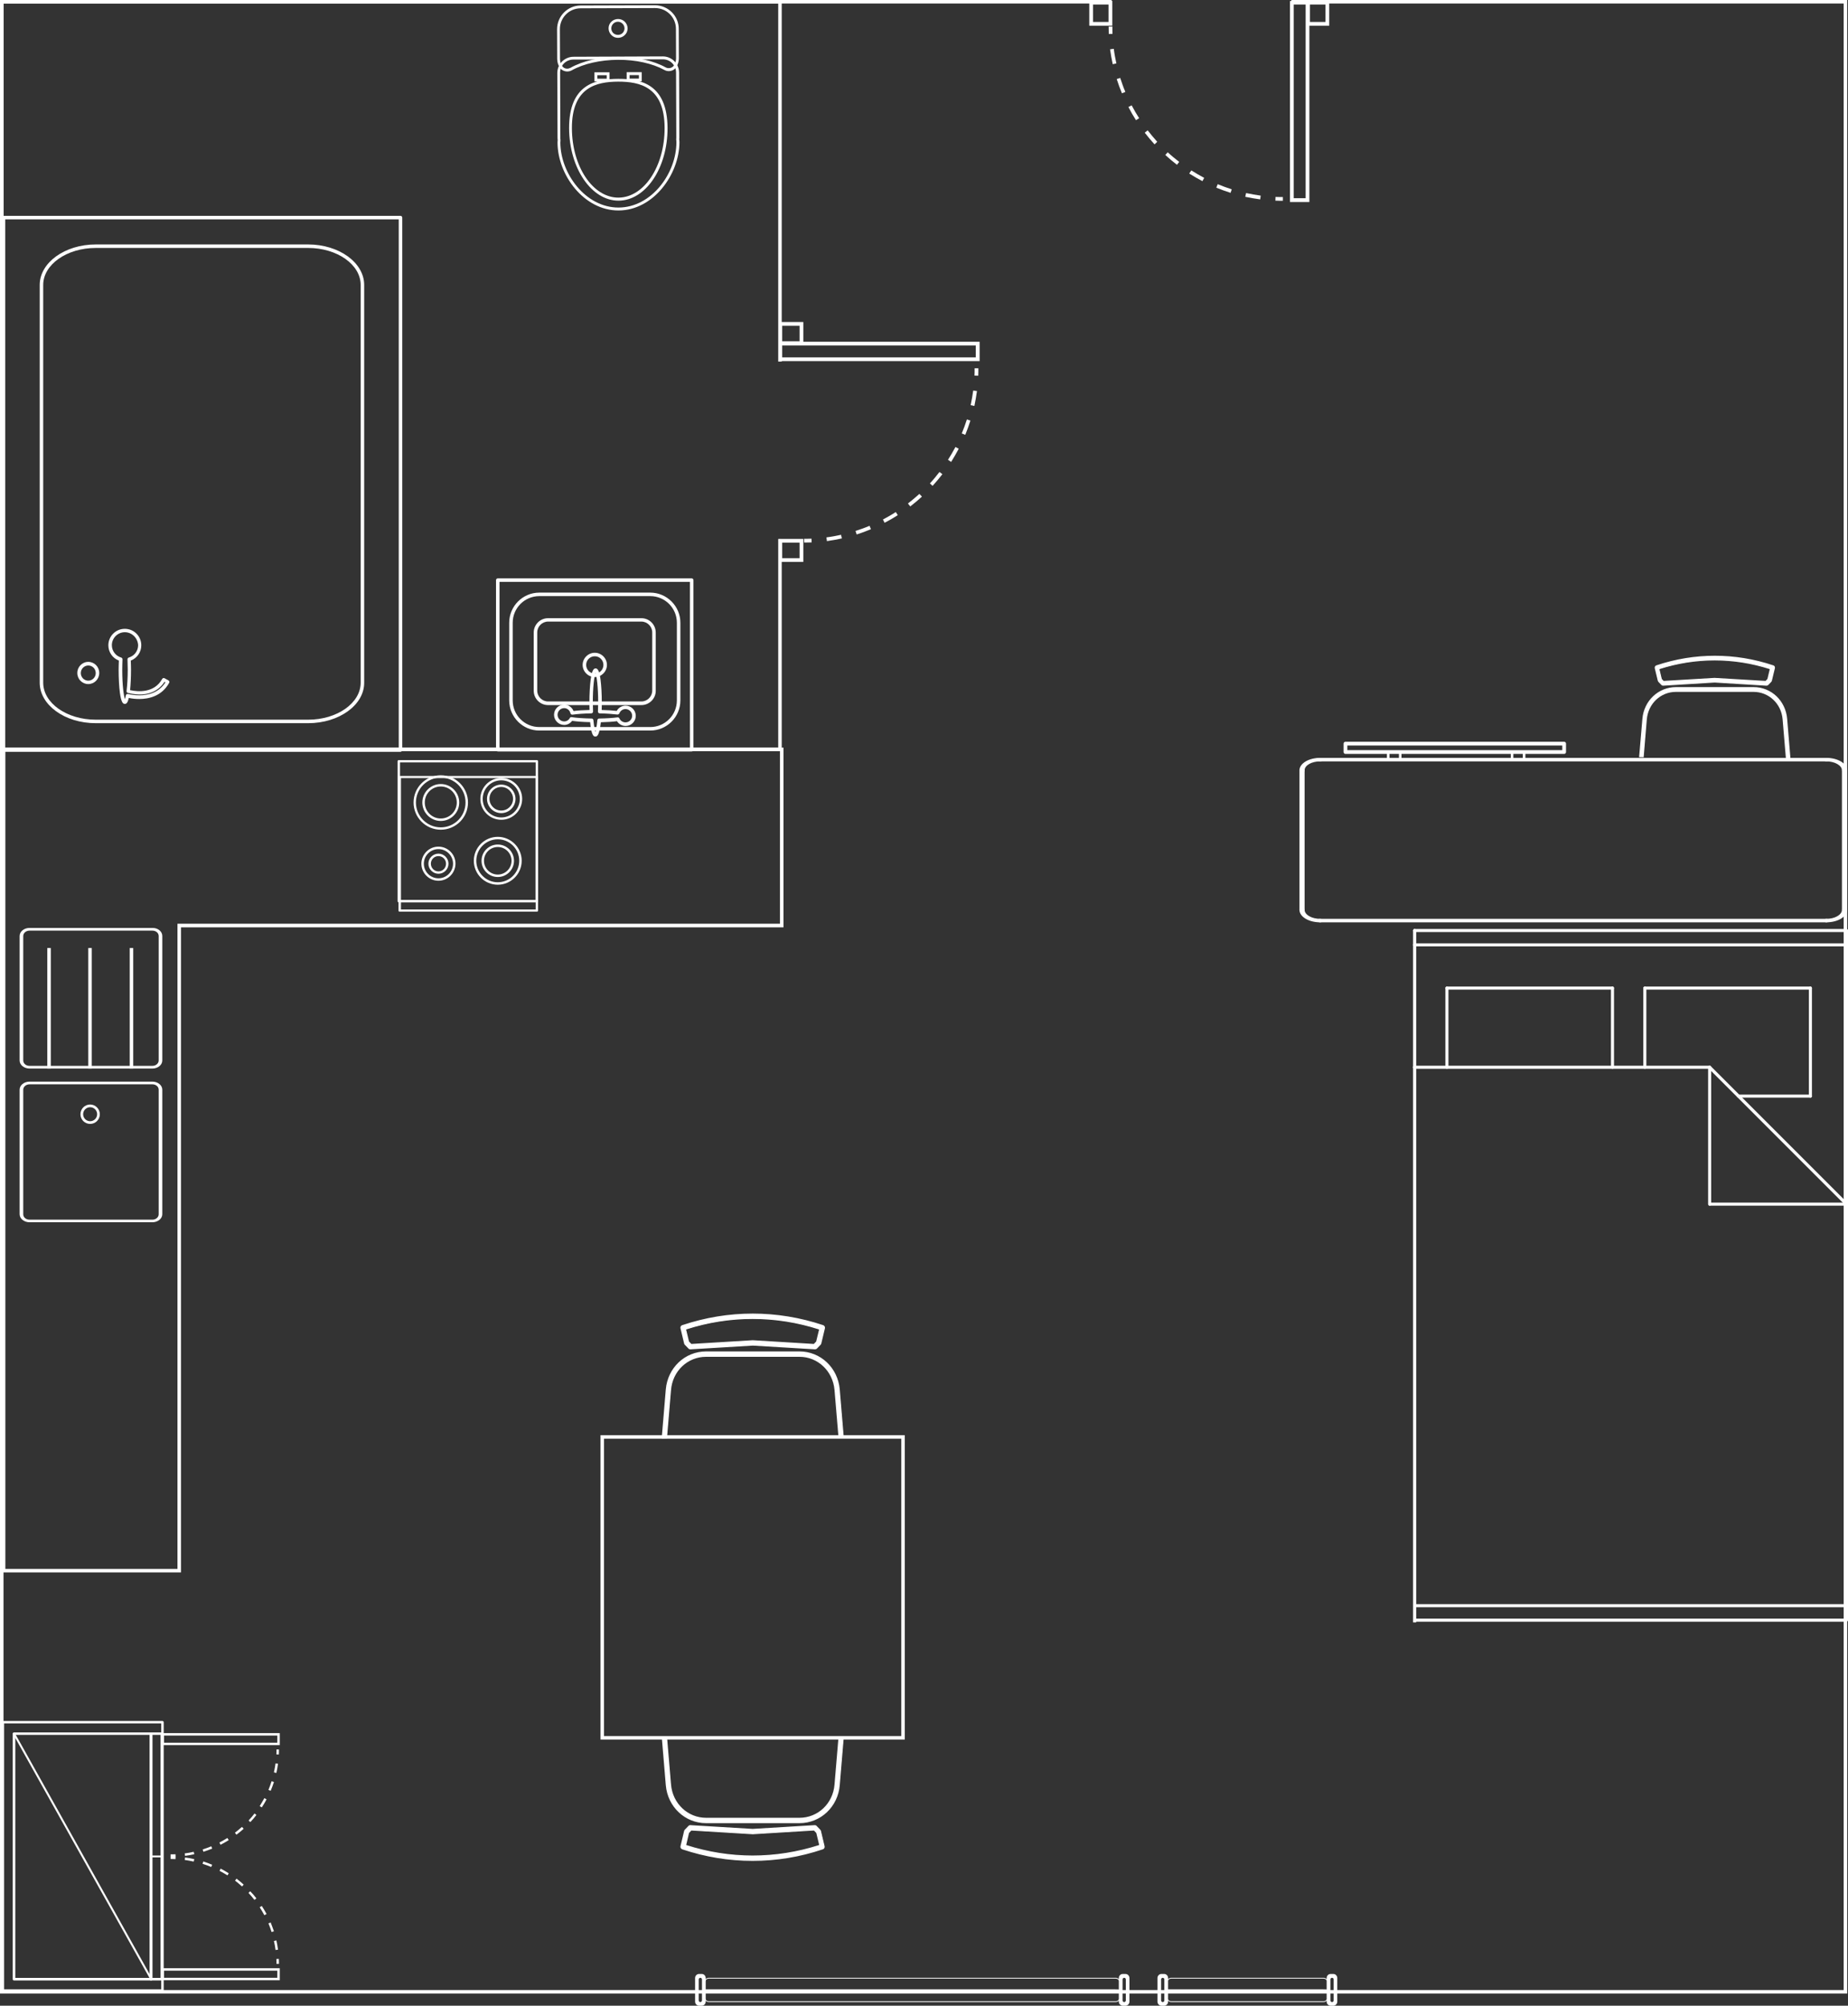 <?xml version="1.0" encoding="UTF-8"?> <svg xmlns="http://www.w3.org/2000/svg" xmlns:xlink="http://www.w3.org/1999/xlink" version="1.1" id="Layer_1" x="0px" y="0px" width="1582.7px" height="1717.3px" viewBox="0 0 1582.7 1717.3" style="enable-background:new 0 0 1582.7 1717.3;" xml:space="preserve"><rect x="0" y="0" width="1582.7" height="1717.3" fill="#333333" stroke="none"/> <style type="text/css"> .st0{fill:#FFFFFF;} .st1{fill:none;} </style> <g> <polygon class="st0" points="1582,1706.9 0,1706.9 0,0 952,0 952,3 3,3 3,1703.9 1579,1703.9 1579,3 1106,3 1106,0 1582,0 "></polygon> <polygon class="st0" points="669.5,643 0,643 0,0 669.5,0 669.5,309.6 666.5,309.6 666.5,3 3,3 3,640 666.5,640 666.5,461.5 669.5,461.5 "></polygon> <g> <g> <path class="st0" d="M343,643.7H3c-0.8,0-1.5-0.7-1.5-1.5V186.3c0-0.8,0.7-1.5,1.5-1.5h340c0.8,0,1.5,0.7,1.5,1.5v455.9 C344.5,643,343.8,643.7,343,643.7z M4.5,640.7h337V187.8H4.5V640.7z"></path> <path class="st0" d="M263.9,619.2H82c-26.5,0-48-15.6-48-34.7V244c0-19.1,21.5-34.7,48-34.7h181.9c26.5,0,48,15.6,48,34.7v340.5 C312,603.6,290.4,619.2,263.9,619.2z M82,212.3c-24.8,0-45,14.2-45,31.7v340.5c0,17.5,20.2,31.7,45,31.7h181.9 c24.8,0,45-14.2,45-31.7V244c0-17.5-20.2-31.7-45-31.7H82z"></path> </g> <path class="st0" d="M75.6,585.7c-5.2,0-9.4-4.2-9.4-9.5c0-5.2,4.2-9.5,9.4-9.5c5.2,0,9.4,4.2,9.4,9.5 C85,581.5,80.8,585.7,75.6,585.7z M75.6,569.8c-3.5,0-6.4,2.9-6.4,6.5c0,3.6,2.9,6.5,6.4,6.5c3.5,0,6.4-2.9,6.4-6.5 C82,572.7,79.2,569.8,75.6,569.8z"></path> <path class="st0" d="M106.9,602.7c-1.7,0-3.1-1.6-4.2-9.4c-0.7-5.3-1.1-12.4-1.1-19.8c0-2.5,0.1-5.1,0.2-7.9 c-5.4-2.1-9-7.2-9-13.1c0-7.8,6.3-14.1,14.1-14.1c7.8,0,14.1,6.3,14.1,14.1c0,5.9-3.6,11-9,13.1c0.1,2.8,0.2,5.4,0.2,7.9 c0,6.3-0.3,12.4-0.8,17.4c6.9,1.5,20.8,2.6,27.5-9.6c0.2-0.3,0.5-0.6,0.9-0.7c0.4-0.1,0.8-0.1,1.1,0.1l3.4,1.9 c0.7,0.4,1,1.3,0.6,2c-6.3,11.5-17.5,13.9-25.7,13.9c-2.9,0-5.9-0.3-8.9-0.9C109.5,601.2,108.5,602.7,106.9,602.7z M107.4,599.8 L107.4,599.8L107.4,599.8z M106.9,541.3c-6.1,0-11.1,5-11.1,11.1c0,4.9,3.2,9.2,8,10.6c0.7,0.2,1.1,0.8,1.1,1.5 c-0.1,3.1-0.2,6-0.2,8.9c0,13.9,1.3,22.3,2.3,25.3c0.2-0.7,0.5-1.7,0.8-3.3c0.1-0.4,0.3-0.8,0.6-1c0.3-0.2,0.8-0.3,1.2-0.2 c2.3,0.5,5.8,1.1,9.8,1.1c7.1,0,16.5-2,22.3-11.1l-0.8-0.4c-3.4,5.3-12.2,14.2-31.4,9.5c-0.7-0.2-1.2-0.9-1.1-1.6 c0.6-5.1,1-11.6,1-18.3c0-2.8-0.1-5.7-0.2-8.9c0-0.7,0.4-1.3,1.1-1.5c4.8-1.4,8-5.7,8-10.6C118,546.3,113,541.3,106.9,541.3z"></path> </g> <g> <g> <g> <g> <path class="st1" d="M478.7,122.2c0.1,28.1,23,56.9,51.1,56.8c28.1-0.1,50.8-29.1,50.7-57.2c0-0.9-0.1-1.7-0.1-2.6 c0-0.4,0.1-0.7,0.1-1.1l-0.2-56.1c0-6.9-5.7-12.6-12.6-12.5L491,49.8c-7,0-12.6,5.7-12.5,12.6l0.2,56.1c0,0.4,0.1,0.7,0.1,1.1 C478.8,120.5,478.7,121.3,478.7,122.2z"></path> <path class="st0" d="M529.8,180.2c-29.8,0.1-52.2-30.5-52.3-58c0-0.6,0-1.1,0.1-1.7l0-0.9l0-0.2c0-0.3-0.1-0.5-0.1-0.8 l-0.2-56.1c0-7.6,6.1-13.8,13.8-13.9l76.6-0.3c7.6,0,13.8,6.1,13.9,13.8l0.2,56.1c0,0.3,0,0.5-0.1,0.8l0,0.3l0.1,0.8 c0,0.6,0.1,1.1,0.1,1.7C581.8,149.3,559.6,180.1,529.8,180.2z M491,51c-6.3,0-11.4,5.1-11.3,11.4l0.2,56.1c0,0.2,0,0.3,0,0.5 l0.1,0.5l0,1.1c0,0.5-0.1,1-0.1,1.5c0.1,26.3,21.5,55.7,49.9,55.6c28.4-0.1,49.6-29.6,49.5-56c0-0.5,0-1-0.1-1.6l-0.1-1 l0.1-0.6c0-0.2,0-0.3,0-0.5L579,62.1c0-6.3-5.1-11.4-11.4-11.3L491,51z"></path> </g> </g> <g> <g> <g> <path class="st1" d="M529.8,170.5c-22.6,0.1-41-27.1-41.2-60.7c-0.1-36.3,21.7-41.1,40.8-41.2c19-0.1,40.9,4.5,41.1,40.9 C570.6,143.1,552.3,170.5,529.8,170.5z"></path> <path class="st0" d="M529.8,171.8c-23.2,0.1-42.2-27.7-42.4-61.9c-0.1-37.4,22.4-42.3,42-42.4c19.6-0.1,42.1,4.6,42.3,42.1 C571.8,143.8,553,171.7,529.8,171.8z M529.4,69.9c-18.5,0.1-39.7,4.7-39.6,39.9c0.1,32.9,18,59.5,39.9,59.4 c21.9-0.1,39.6-26.9,39.5-59.7C569.1,74.3,547.9,69.9,529.4,69.9z"></path> </g> </g> </g> <g> <g> <path class="st1" d="M480.6,57.3c1.9,2.8,5.7,3.5,8.6,1.8c10-5.6,24.3-9.1,40.2-9.2c15.9-0.1,30.2,3.4,40.2,8.9 c3,1.6,6.7,0.9,8.6-1.9c1.3-2,2.1-4.4,2.1-6.9l-0.1-25.3c0-10.5-8.6-19.1-19.2-19l-63.6,0.2c-10.5,0-19.1,8.6-19,19.2l0.1,25.3 C478.4,52.9,479.2,55.3,480.6,57.3z"></path> <path class="st0" d="M572.9,60.9c-1.4,0-2.7-0.3-3.9-1c-10.2-5.6-24.6-8.8-39.7-8.7c-15,0.1-29.4,3.3-39.6,9 c-1.2,0.7-2.6,1-3.9,1l0,0c-2.5,0-4.9-1.2-6.3-3.2c-1.5-2.2-2.3-4.9-2.3-7.6l-0.1-25.3c0-11.2,9-20.4,20.2-20.4l63.6-0.2 c11.2,0,20.4,9,20.4,20.2l0.1,25.3c0,2.7-0.8,5.3-2.3,7.6C577.8,59.6,575.5,60.8,572.9,60.9z M529.3,48.7 c15.4-0.1,30.3,3.2,40.8,9c2.4,1.3,5.5,0.6,7-1.5c1.2-1.8,1.9-4,1.9-6.2l-0.1-25.3c0-9.9-8.1-17.9-18-17.8l-63.6,0.2 c-9.9,0-17.9,8.1-17.8,18l0.1,25.3c0,2.2,0.7,4.4,1.9,6.2c0.9,1.4,2.5,2.2,4.2,2.2l0,0c1,0,1.9-0.3,2.8-0.7 C499.2,52.1,513.7,48.8,529.3,48.7z"></path> </g> </g> <g> <g> <path class="st1" d="M534.1,29.2c-2.7,2.7-7,2.7-9.7,0c-2.7-2.7-2.7-7,0-9.7c2.7-2.7,7-2.7,9.7,0 C536.8,22.1,536.8,26.5,534.1,29.2z"></path> <path class="st0" d="M529.3,32.4c-2.2,0-4.2-0.8-5.7-2.4c-1.5-1.5-2.4-3.6-2.4-5.7c0-2.2,0.8-4.2,2.4-5.7 c3.1-3.1,8.4-3.1,11.5,0c1.5,1.5,2.4,3.6,2.4,5.7c0,2.2-0.8,4.2-2.4,5.7C533.5,31.6,531.4,32.4,529.3,32.4z M529.2,18.6 c-1.5,0-2.9,0.6-4,1.7c-2.2,2.2-2.2,5.8,0,8c2.2,2.1,5.9,2.1,8,0c2.2-2.2,2.2-5.8,0-8C532.1,19.2,530.7,18.6,529.2,18.6z"></path> </g> </g> <g> <g> <polygon class="st1" points="510.3,64.7 510.3,66.2 510.4,68.6 520.8,68.5 520.8,66.1 520.8,64.7 520.8,63.1 510.3,63.2 "></polygon> <path class="st0" d="M522,69.7l-12.9,0l0-7.8l12.9,0L522,69.7z M511.6,67.4l8,0l0-3l-8,0L511.6,67.4z"></path> </g> <g> <polygon class="st1" points="538,63.1 538,64.6 538,66 538,68.5 548.4,68.4 548.4,66 548.4,64.6 548.4,63 "></polygon> <path class="st0" d="M549.6,69.6l-12.9,0l0-7.8l12.9,0L549.6,69.6z M539.2,67.3l8,0l0-3l-8,0L539.2,67.3z"></path> </g> </g> </g> </g> <g> <g> <path class="st0" d="M592.4,643.4H426.3c-0.8,0-1.5-0.7-1.5-1.5V496.7c0-0.8,0.7-1.5,1.5-1.5h166.1c0.8,0,1.5,0.7,1.5,1.5v145.2 C593.9,642.7,593.3,643.4,592.4,643.4z M427.8,640.4h163.1V498.2H427.8V640.4z"></path> <path class="st0" d="M556.9,625.5h-95c-14.2,0-25.8-11.6-25.8-25.8v-66.5c0-14.2,11.6-25.8,25.8-25.8h95 c14.2,0,25.8,11.6,25.8,25.8v66.5C582.7,613.9,571.1,625.5,556.9,625.5z M461.9,510.4c-12.6,0-22.8,10.2-22.8,22.8v66.5 c0,12.6,10.2,22.8,22.8,22.8h95c12.6,0,22.8-10.2,22.8-22.8v-66.5c0-12.6-10.2-22.8-22.8-22.8H461.9z"></path> <path class="st0" d="M549.3,603.7h-79.9c-6.8,0-12.3-5.5-12.3-12.3v-49.8c0-6.8,5.5-12.3,12.3-12.3h79.9 c6.8,0,12.3,5.5,12.3,12.3v49.8C561.7,598.1,556.1,603.7,549.3,603.7z M469.4,532.2c-5.1,0-9.3,4.2-9.3,9.3v49.8 c0,5.1,4.2,9.3,9.3,9.3h79.9c5.1,0,9.3-4.2,9.3-9.3v-49.8c0-5.1-4.2-9.3-9.3-9.3H469.4z"></path> </g> <path class="st0" d="M509.4,579.7c-5.7,0-10.4-4.7-10.4-10.4s4.7-10.4,10.4-10.4c5.7,0,10.4,4.7,10.4,10.4 S515.1,579.7,509.4,579.7z M509.4,561.9c-4.1,0-7.4,3.3-7.4,7.4s3.3,7.4,7.4,7.4c4.1,0,7.4-3.3,7.4-7.4S513.5,561.9,509.4,561.9z"></path> <path class="st0" d="M509.9,630.6c-1.2,0-3.3,0-4.5-12.3c-5.9-0.1-11.3-0.5-15.4-1.1c-1.7,2.2-4.1,3.5-6.8,3.5 c-4.8,0-8.7-3.9-8.7-8.7s3.9-8.7,8.7-8.7c3.5,0,6.7,2.2,8,5.5c3.8-0.5,8.5-0.8,13.7-0.9c-0.1-2.3-0.1-4.4-0.1-6.4 c0-7.5,0.4-14.5,1.1-19.8c1.1-7.8,2.5-9.4,4.2-9.4c1.7,0,3.1,1.6,4.2,9.4c0.7,5.3,1.1,12.3,1.1,19.8c0,2.1,0,4.1-0.1,6.4 c4.8,0.1,9.2,0.4,12.9,0.8c1.5-2.8,4.4-4.5,7.6-4.5c4.8,0,8.7,3.9,8.7,8.7s-3.9,8.7-8.7,8.7c-3,0-5.8-1.6-7.4-4.1 c-3.9,0.5-8.6,0.8-13.8,0.9C513.2,630.6,511.1,630.6,509.9,630.6z M489.2,614c0.1,0,0.2,0,0.2,0c4.4,0.7,10.6,1.1,17.3,1.2 c0.8,0,1.4,0.6,1.5,1.4c0.5,5.4,1.2,8.5,1.7,10c0.5-1.5,1.2-4.6,1.7-10c0.1-0.8,0.7-1.4,1.5-1.4c6.1-0.1,11.5-0.4,15.8-1 c0.7-0.1,1.3,0.3,1.6,0.9c0.9,2.1,3,3.4,5.2,3.4c3.2,0,5.7-2.6,5.7-5.7c0-3.1-2.6-5.7-5.7-5.7c-2.4,0-4.4,1.5-5.3,3.7 c-0.2,0.6-0.9,1-1.6,1c-4.2-0.5-9.4-0.9-15.2-1c-0.4,0-0.8-0.2-1.1-0.5c-0.3-0.3-0.4-0.7-0.4-1.1c0.1-2.9,0.2-5.4,0.2-7.8 c0-13.1-1.2-22.2-2.3-25.3c-1.1,3.1-2.3,12.2-2.3,25.3c0,2.4,0.1,5,0.2,7.8c0,0.4-0.1,0.8-0.4,1.1c-0.3,0.3-0.7,0.5-1.1,0.5 c-6.2,0.1-11.9,0.5-16.1,1.1c-0.8,0.1-1.5-0.4-1.7-1.1c-0.6-2.6-2.8-4.5-5.4-4.5c-3.1,0-5.7,2.6-5.7,5.7s2.6,5.7,5.7,5.7 c2,0,3.8-1.1,4.8-2.9C488.2,614.3,488.7,614,489.2,614z"></path> </g> <g> <g> <rect x="668.3" y="277.3" class="st1" width="18.1" height="16.5"></rect> <path class="st0" d="M666.7,295.4v-19.7h21.3v19.7H666.7z M669.9,278.9v13.3h14.9v-13.3H669.9z"></path> </g> <g> <rect x="668.3" y="463" class="st1" width="18.1" height="16.5"></rect> <path class="st0" d="M666.7,481.1v-19.7h21.3v19.7H666.7z M669.9,464.6v13.3h14.9v-13.3H669.9z"></path> </g> <g> <rect x="668.4" y="294.2" class="st1" width="169" height="13.4"></rect> <path class="st0" d="M666.8,309.2v-16.6H839v16.6H666.8z M669.9,295.8V306h165.8v-10.2H669.9z"></path> </g> <g> <path class="st0" d="M834.6,321.6c0.1-2.1,0.1-4.2,0.1-6.3h3.2c0,2.2,0,4.3-0.1,6.4L834.6,321.6z"></path> <path class="st0" d="M707.8,460.1c4.2-0.5,8.4-1.3,12.5-2.2l0.7,3.1c-4.2,0.9-8.5,1.7-12.8,2.3L707.8,460.1z M732.7,454.6 c4-1.3,8.1-2.7,12-4.4l1.2,2.9c-4,1.7-8.1,3.2-12.2,4.5L732.7,454.6z M756.2,444.8c3.8-2,7.5-4.1,11-6.4l1.7,2.7 c-3.6,2.3-7.4,4.5-11.3,6.5L756.2,444.8z M777.6,431.1c3.3-2.6,6.6-5.3,9.8-8.2l2.2,2.3c-3.2,2.9-6.5,5.7-10,8.4L777.6,431.1z M796.4,413.9c2.9-3.1,5.6-6.4,8.2-9.8l2.5,1.9c-2.6,3.4-5.5,6.8-8.4,10L796.4,413.9z M811.9,393.7c2.3-3.6,4.4-7.3,6.4-11 l2.8,1.5c-2,3.8-4.2,7.6-6.5,11.3L811.9,393.7z M823.7,371.1c1.6-3.9,3.1-7.9,4.4-12l3,1c-1.3,4.1-2.8,8.2-4.4,12.2L823.7,371.1z M831.3,346.9c0.9-4.1,1.6-8.3,2.2-12.5l3.2,0.4c-0.6,4.3-1.3,8.6-2.2,12.8L831.3,346.9z"></path> <path class="st0" d="M688.7,464.5v-3.2c2.1,0,4.2,0,6.3-0.1l0.1,3.2C693,464.5,690.8,464.5,688.7,464.5z"></path> </g> </g> <g> <g> <rect x="1120.3" y="2.3" class="st1" width="16.5" height="18.1"></rect> <path class="st0" d="M1118.7,0.7h19.7v21.3h-19.7V0.7z M1135.2,3.9h-13.3v14.9h13.3V3.9z"></path> </g> <g> <rect x="934.5" y="2.3" class="st1" width="16.5" height="18.1"></rect> <path class="st0" d="M932.9,0.7h19.7v21.3h-19.7V0.7z M949.4,3.9h-13.3v14.9h13.3V3.9z"></path> </g> <g> <rect x="1106.4" y="2.4" class="st1" width="13.4" height="169"></rect> <path class="st0" d="M1104.8,0.8h16.6V173h-16.6V0.8z M1118.2,3.9H1108v165.8h10.2V3.9z"></path> </g> <g> <path class="st0" d="M1092.4,168.6c2.1,0.1,4.2,0.1,6.3,0.1v3.2c-2.2,0-4.3,0-6.4-0.1L1092.4,168.6z"></path> <path class="st0" d="M953.9,41.8c0.5,4.2,1.3,8.4,2.2,12.5L953,55c-0.9-4.2-1.7-8.5-2.3-12.8L953.9,41.8z M959.4,66.7 c1.3,4,2.7,8.1,4.4,12l-2.9,1.2c-1.7-4-3.2-8.1-4.5-12.2L959.4,66.7z M969.2,90.2c2,3.8,4.1,7.5,6.4,11l-2.7,1.7 c-2.3-3.6-4.5-7.4-6.5-11.3L969.2,90.2z M982.9,111.6c2.6,3.3,5.3,6.6,8.2,9.8l-2.3,2.2c-2.9-3.2-5.7-6.5-8.4-10L982.9,111.6z M1000.1,130.4c3.1,2.9,6.4,5.6,9.8,8.2l-1.9,2.5c-3.4-2.6-6.8-5.5-10-8.4L1000.1,130.4z M1020.3,145.9c3.6,2.3,7.3,4.4,11,6.4 l-1.5,2.8c-3.8-2-7.6-4.2-11.3-6.5L1020.3,145.9z M1042.9,157.7c3.9,1.6,7.9,3.1,12,4.4l-1,3c-4.1-1.3-8.2-2.8-12.2-4.4 L1042.9,157.7z M1067.2,165.3c4.1,0.9,8.3,1.6,12.5,2.2l-0.4,3.2c-4.3-0.6-8.6-1.3-12.8-2.2L1067.2,165.3z"></path> <path class="st0" d="M949.5,22.7h3.2c0,2.1,0,4.2,0.1,6.3l-3.2,0.1C949.6,27,949.5,24.8,949.5,22.7z"></path> </g> </g> <g> <g> <rect x="2.5" y="1474.6" class="st1" width="136.7" height="229.8"></rect> <path class="st0" d="M140.2,1474.6v229.8c0,0.6-0.5,1.1-1.1,1.1H2.5c-0.6,0-1.1-0.5-1.1-1.1v-229.8c0-0.6,0.5-1.1,1.1-1.1h136.7 C139.7,1473.6,140.2,1474,140.2,1474.6z M138.1,1703.3v-227.7H3.5v227.7H138.1z"></path> </g> <g> <rect x="12" y="1484.4" class="st1" width="117.6" height="210.2"></rect> <path class="st0" d="M130.6,1484.4v210.2c0,0.6-0.5,1.1-1.1,1.1H12c-0.6,0-1.1-0.5-1.1-1.1v-210.2c0-0.6,0.5-1.1,1.1-1.1h117.6 C130.1,1483.4,130.6,1483.8,130.6,1484.4z M128.5,1693.5v-208.1H13.1v208.1H128.5z"></path> </g> <g> <rect x="129.3" y="1484.4" class="st1" width="9.3" height="210.2"></rect> <path class="st0" d="M139.6,1484.4v210.2c0,0.6-0.5,1.1-1.1,1.1h-9.3c-0.6,0-1.1-0.5-1.1-1.1v-210.2c0-0.6,0.5-1.1,1.1-1.1h9.3 C139.1,1483.4,139.6,1483.8,139.6,1484.4z M137.5,1693.5v-208.1h-7.2v208.1H137.5z"></path> </g> <g> <line class="st0" x1="129.6" y1="1694.6" x2="12" y2="1484.4"></line> <path class="st0" d="M130.4,1694.6c0,0.3-0.2,0.7-0.5,0.8c-0.4,0.2-0.9-0.1-1.1-0.5L11.2,1484.7c-0.2-0.4,0.1-0.9,0.5-1.1 c0.4-0.2,0.9,0.1,1.1,0.5l117.6,210.2C130.4,1694.4,130.4,1694.5,130.4,1694.6z"></path> </g> <g> <line class="st0" x1="130" y1="1589.5" x2="137.7" y2="1589.5"></line> <path class="st0" d="M138.6,1589.5c0,0.5-0.4,0.8-0.8,0.8H130c-0.5,0-0.8-0.4-0.8-0.8c0-0.5,0.4-0.8,0.8-0.8h7.7 C138.2,1588.7,138.6,1589,138.6,1589.5z"></path> </g> <g> <g> <rect x="139.3" y="1484.9" class="st1" width="99.2" height="8.2"></rect> <path class="st0" d="M239.6,1483.9v10.3H138.2v-10.3H239.6z M237.5,1492.1v-6.1h-97.1v6.1H237.5z"></path> </g> <g> <path class="st0" d="M238.9,1497.9c0,1.4,0,2.8-0.1,4.3l-2.1-0.1c0.1-1.4,0.1-2.8,0.1-4.2H238.9z"></path> <path class="st0" d="M238.1,1510.1c-0.4,2.6-0.8,5.3-1.4,7.9l-2.1-0.5c0.6-2.6,1-5.1,1.4-7.7L238.1,1510.1z M234.6,1525.8 c-0.8,2.5-1.8,5.1-2.8,7.5l-1.9-0.8c1-2.4,1.9-4.9,2.7-7.4L234.6,1525.8z M228.3,1540.6c-1.3,2.4-2.6,4.7-4.1,6.9l-1.8-1.1 c1.4-2.2,2.7-4.5,4-6.8L228.3,1540.6z M219.6,1554c-1.6,2.1-3.4,4.2-5.2,6.1l-1.5-1.4c1.8-1.9,3.5-3.9,5.1-6L219.6,1554z M208.7,1565.8c-2,1.8-4.1,3.5-6.2,5.1l-1.3-1.7c2.1-1.6,4.1-3.3,6-5L208.7,1565.8z M195.9,1575.5c-2.3,1.4-4.6,2.8-7,4l-1-1.9 c2.3-1.2,4.6-2.5,6.8-3.9L195.9,1575.5z M181.7,1582.8c-2.5,1-5,1.9-7.5,2.7l-0.6-2c2.5-0.8,5-1.7,7.4-2.7L181.7,1582.8z M166.4,1587.6c-2.6,0.6-5.3,1-7.9,1.4l-0.3-2.1c2.6-0.3,5.2-0.8,7.7-1.4L166.4,1587.6z"></path> <path class="st0" d="M150.4,1589.7c-1.4,0.1-2.8,0.1-4.3,0.1v-2.1c1.4,0,2.8,0,4.2-0.1L150.4,1589.7z"></path> </g> </g> <g> <g> <rect x="139.3" y="1686.2" class="st1" width="99.2" height="8.2"></rect> <path class="st0" d="M239.6,1685.2v10.3H138.2v-10.3H239.6z M237.5,1693.4v-6.1h-97.1v6.1H237.5z"></path> </g> <g> <path class="st0" d="M238.9,1681.5h-2.1c0-1.4,0-2.8-0.1-4.2l2.1-0.1C238.9,1678.7,238.9,1680.1,238.9,1681.5z"></path> <path class="st0" d="M238.1,1669.3l-2.1,0.3c-0.3-2.6-0.8-5.2-1.4-7.7l2.1-0.5C237.3,1664,237.7,1666.6,238.1,1669.3z M234.6,1653.6l-2,0.6c-0.8-2.5-1.7-5-2.7-7.4l1.9-0.8C232.8,1648.5,233.7,1651.1,234.6,1653.6z M228.3,1638.8l-1.9,1 c-1.2-2.3-2.6-4.6-4-6.8l1.8-1.1C225.7,1634.2,227.1,1636.5,228.3,1638.8z M219.6,1625.4l-1.7,1.3c-1.6-2.1-3.3-4.1-5.1-6 l1.5-1.4C216.2,1621.2,218,1623.3,219.6,1625.4z M208.7,1613.6l-1.4,1.6c-1.9-1.8-4-3.4-6-5l1.3-1.7 C204.6,1610.1,206.7,1611.8,208.7,1613.6z M195.9,1603.9l-1.1,1.8c-2.2-1.4-4.5-2.7-6.8-3.9l1-1.9 C191.3,1601.2,193.7,1602.5,195.9,1603.9z M181.7,1596.6l-0.8,1.9c-2.4-1-4.9-1.9-7.4-2.7l0.6-2 C176.7,1594.6,179.2,1595.6,181.7,1596.6z M166.4,1591.8l-0.5,2.1c-2.5-0.6-5.1-1-7.7-1.4l0.3-2.1 C161.1,1590.7,163.8,1591.2,166.4,1591.8z"></path> <path class="st0" d="M150.4,1589.7l-0.1,2.1c-1.4-0.1-2.8-0.1-4.2-0.1v-2.1C147.6,1589.6,149,1589.6,150.4,1589.7z"></path> </g> </g> </g> <g> <g id="LINE_00000121960411187842138690000016892282889671934110_"> <g> <path class="st0" d="M1581.4,1388c-0.7,0-1.3-0.7-1.3-1.6V796.9c0-0.9,0.6-1.6,1.3-1.6c0.7,0,1.3,0.7,1.3,1.6v589.5 C1582.7,1387.3,1582.1,1388,1581.4,1388z"></path> </g> </g> <g id="LINE_00000129196291823519874460000014006062989920627642_"> <g> <path class="st0" d="M1581.4,798h-369.9c-0.7,0-1.3-0.6-1.3-1.3c0-0.7,0.6-1.3,1.3-1.3h369.9c0.7,0,1.3,0.6,1.3,1.3 C1582.7,797.4,1582.1,798,1581.4,798z"></path> </g> </g> <path class="st0" d="M1212.8,797.1c0-1-0.6-1.8-1.3-1.8c-0.7,0-1.3,0.8-1.3,1.8v592h2.7V797.1z"></path> <g id="LINE_00000123425720008489920430000017744167333994531507_"> <g> <path class="st0" d="M1581.4,1388.5h-368.6c-0.7,0-1.3-0.6-1.3-1.3s0.6-1.3,1.3-1.3h368.6c0.7,0,1.3,0.6,1.3,1.3 S1582.1,1388.5,1581.4,1388.5z"></path> </g> </g> <g id="LINE_00000003808478392715000840000015201059871296621978_"> <g> <path class="st0" d="M1381,915.1c-0.7,0-1.3-0.6-1.3-1.3V846c0-0.7,0.6-1.3,1.3-1.3c0.7,0,1.3,0.6,1.3,1.3v67.8 C1382.3,914.5,1381.7,915.1,1381,915.1z"></path> </g> </g> <g id="LINE_00000179638670424430953260000016313505521918383021_"> <g> <path class="st0" d="M1381,847.3h-141.8c-0.7,0-1.3-0.6-1.3-1.3c0-0.7,0.6-1.3,1.3-1.3H1381c0.7,0,1.3,0.6,1.3,1.3 C1382.3,846.7,1381.7,847.3,1381,847.3z"></path> </g> </g> <g id="LINE_00000132090383483526259390000010700323533521377207_"> <g> <path class="st0" d="M1239.2,915.1c-0.7,0-1.3-0.6-1.3-1.3V846c0-0.7,0.6-1.3,1.3-1.3s1.3,0.6,1.3,1.3v67.8 C1240.5,914.5,1239.9,915.1,1239.2,915.1z"></path> </g> </g> <g id="LINE_00000087404793300564811330000004473381380952877961_"> <g> <path class="st0" d="M1408.7,915.1c-0.7,0-1.3-0.6-1.3-1.3V846c0-0.7,0.6-1.3,1.3-1.3c0.7,0,1.3,0.6,1.3,1.3v67.8 C1410.1,914.5,1409.5,915.1,1408.7,915.1z"></path> </g> </g> <g id="LINE_00000016060742613895749270000006139753994503478428_"> <g> <path class="st0" d="M1550.5,847.3h-141.8c-0.7,0-1.3-0.6-1.3-1.3c0-0.7,0.6-1.3,1.3-1.3h141.8c0.7,0,1.3,0.6,1.3,1.3 C1551.9,846.7,1551.3,847.3,1550.5,847.3z"></path> </g> </g> <g id="LINE_00000142176425830507198500000013786531488575310760_"> <g> <path class="st0" d="M1550.5,939.8c-0.7,0-1.3-0.6-1.3-1.3V846c0-0.7,0.6-1.3,1.3-1.3c0.7,0,1.3,0.6,1.3,1.3v92.5 C1551.9,939.2,1551.3,939.8,1550.5,939.8z"></path> </g> </g> <g id="LINE_00000161608228508061592910000002587594519115634605_"> <g> <path class="st0" d="M1550.5,939.8h-61.7c-0.7,0-1.3-0.6-1.3-1.3c0-0.7,0.6-1.3,1.3-1.3h61.7c0.7,0,1.3,0.6,1.3,1.3 C1551.9,939.2,1551.3,939.8,1550.5,939.8z"></path> </g> </g> <g id="LINE_00000076601513941540337330000006070407678755227553_"> <g> <path class="st0" d="M1464.2,1032.3c-0.7,0-1.3-0.6-1.3-1.3V913.8c0-0.7,0.6-1.3,1.3-1.3c0.7,0,1.3,0.6,1.3,1.3v117.1 C1465.6,1031.7,1465,1032.3,1464.2,1032.3z"></path> </g> </g> <g id="LINE_00000114042368022937142570000000981429248888340109_"> <g> <path class="st0" d="M1581.4,1032.3h-117.1c-0.7,0-1.3-0.6-1.3-1.3c0-0.7,0.6-1.3,1.3-1.3h117.1c0.7,0,1.3,0.6,1.3,1.3 C1582.7,1031.7,1582.1,1032.3,1581.4,1032.3z"></path> </g> </g> <g id="LINE_00000098194425934692068540000001043120318223276675_"> <g> <path class="st0" d="M1581.4,1032.3c-0.3,0-0.7-0.1-1-0.4l-117.1-117.1c-0.5-0.5-0.5-1.4,0-1.9c0.5-0.5,1.4-0.5,1.9,0 l117.1,117.1c0.5,0.5,0.5,1.4,0,1.9C1582.1,1032.1,1581.7,1032.3,1581.4,1032.3z"></path> </g> </g> <g id="LINE_00000158017733173791740830000004270381854160513727_"> <g> <path class="st0" d="M1581.4,810.3h-369.9c-0.7,0-1.3-0.6-1.3-1.3c0-0.7,0.6-1.3,1.3-1.3h369.9c0.7,0,1.3,0.6,1.3,1.3 C1582.7,809.7,1582.1,810.3,1581.4,810.3z"></path> </g> </g> <g id="LINE_00000046326872255952260450000002722002048100294030_"> <g> <path class="st0" d="M1581.4,1376.1h-368.6c-0.7,0-1.3-0.6-1.3-1.3s0.6-1.3,1.3-1.3h368.6c0.7,0,1.3,0.6,1.3,1.3 S1582.1,1376.1,1581.4,1376.1z"></path> </g> </g> <g id="LINE_00000078034156911741152810000000369205809679149984_"> <g> <path class="st0" d="M1464.2,915.1h-252.8c-0.7,0-1.3-0.6-1.3-1.3c0-0.7,0.6-1.3,1.3-1.3h252.8c0.7,0,1.3,0.6,1.3,1.3 C1465.6,914.5,1465,915.1,1464.2,915.1z"></path> </g> </g> </g> <g> <g> <g id="LINE_00000134212104292387701210000005115728315766266753_"> <g> <g> <path class="st0" d="M1579.7,658.5c0.9,0,1.7,0.5,1.7,1V779c0,0.6-0.8,1-1.7,1c-0.9,0-1.7-0.5-1.7-1V659.5 C1578,659,1578.8,658.5,1579.7,658.5z"></path> <path class="st0" d="M1579.7,780.5c-1.2,0-2.2-0.7-2.2-1.5V659.5c0-0.9,1-1.5,2.2-1.5c1.2,0,2.2,0.7,2.2,1.5V779 C1581.9,779.8,1581,780.5,1579.7,780.5z M1579.7,659c-0.8,0-1.2,0.3-1.2,0.5V779c0,0.2,0.5,0.5,1.2,0.5c0.8,0,1.2-0.3,1.2-0.5 V659.5C1580.9,659.4,1580.5,659,1579.7,659z"></path> </g> </g> </g> <g id="ARC_00000036232645448439278350000013015607689284914581_"> <g> <g> <path class="st0" d="M1579.7,777.9c0.9,0,1.7,0.5,1.7,1c0,5.6-7.7,10.2-17.2,10.2c-0.9,0-1.7-0.5-1.7-1s0.8-1,1.7-1 c7.6,0,13.8-3.7,13.8-8.2C1578,778.4,1578.8,777.9,1579.7,777.9z"></path> <path class="st0" d="M1564.2,789.7c-1.2,0-2.2-0.7-2.2-1.5c0-0.9,1-1.5,2.2-1.5c7.3,0,13.3-3.4,13.3-7.7c0-0.9,1-1.5,2.2-1.5 c1.2,0,2.2,0.7,2.2,1.5C1581.9,784.9,1574,789.7,1564.2,789.7z M1579.7,778.4c-0.8,0-1.2,0.3-1.2,0.5c0,4.8-6.4,8.7-14.3,8.7 c-0.8,0-1.2,0.3-1.2,0.5s0.5,0.5,1.2,0.5c9.2,0,16.7-4.4,16.7-9.7C1580.9,778.8,1580.5,778.4,1579.7,778.4z"></path> </g> </g> </g> <g id="LINE_00000071547166293519705820000007954121610449054888_"> <g> <g> <path class="st0" d="M1130.6,787.1h433.6c0.9,0,1.7,0.5,1.7,1s-0.8,1-1.7,1h-433.6c-0.9,0-1.7-0.5-1.7-1 S1129.7,787.1,1130.6,787.1z"></path> <path class="st0" d="M1564.2,789.7h-433.6c-1.2,0-2.2-0.7-2.2-1.5c0-0.9,1-1.5,2.2-1.5h433.6c1.2,0,2.2,0.7,2.2,1.5 C1566.4,789,1565.5,789.7,1564.2,789.7z M1130.6,787.6c-0.8,0-1.2,0.3-1.2,0.5s0.5,0.5,1.2,0.5h433.6c0.8,0,1.2-0.3,1.2-0.5 s-0.5-0.5-1.2-0.5H1130.6z"></path> </g> </g> </g> <g id="ARC_00000157288442004585298610000010978339543426211738_"> <g> <g> <path class="st0" d="M1115.1,777.9c0.9,0,1.7,0.5,1.7,1c0,4.5,6.2,8.2,13.8,8.2c0.9,0,1.7,0.5,1.7,1s-0.8,1-1.7,1 c-9.5,0-17.2-4.6-17.2-10.2C1113.4,778.4,1114.2,777.9,1115.1,777.9z"></path> <path class="st0" d="M1130.6,789.7c-9.8,0-17.7-4.8-17.7-10.7c0-0.9,1-1.5,2.2-1.5c1.2,0,2.2,0.7,2.2,1.5 c0,4.2,6,7.7,13.3,7.7c1.2,0,2.2,0.7,2.2,1.5C1132.8,789,1131.9,789.7,1130.6,789.7z M1115.1,778.4c-0.8,0-1.2,0.3-1.2,0.5 c0,5.3,7.5,9.7,16.7,9.7c0.8,0,1.2-0.3,1.2-0.5s-0.5-0.5-1.2-0.5c-7.9,0-14.3-3.9-14.3-8.7 C1116.3,778.8,1115.9,778.4,1115.1,778.4z"></path> </g> </g> </g> <g id="LINE_00000011735361524698420720000015049760075189922944_"> <g> <g> <path class="st0" d="M1115.1,658.5c0.9,0,1.7,0.5,1.7,1V779c0,0.6-0.8,1-1.7,1s-1.7-0.5-1.7-1V659.5 C1113.4,659,1114.2,658.5,1115.1,658.5z"></path> <path class="st0" d="M1115.1,780.5c-1.2,0-2.2-0.7-2.2-1.5V659.5c0-0.9,1-1.5,2.2-1.5c1.2,0,2.2,0.7,2.2,1.5V779 C1117.3,779.8,1116.4,780.5,1115.1,780.5z M1115.1,659c-0.8,0-1.2,0.3-1.2,0.5V779c0,0.2,0.5,0.5,1.2,0.5 c0.8,0,1.2-0.3,1.2-0.5V659.5C1116.3,659.4,1115.9,659,1115.1,659z"></path> </g> </g> </g> <g id="LINE_00000120518539549881216080000002868708954657580979_"> <g> <g> <path class="st0" d="M1115.1,658.5c0.5,0,0.9,0.1,1.2,0.3c0.3,0.2,0.5,0.4,0.5,0.7c0,0.3-0.2,0.5-0.5,0.7 c-0.7,0.4-1.8,0.4-2.5,0c-0.3-0.2-0.5-0.5-0.5-0.7c0-0.3,0.2-0.5,0.5-0.7C1114.2,658.6,1114.7,658.5,1115.1,658.5z"></path> <path class="st0" d="M1115.1,661.1c-0.5,0-1-0.1-1.4-0.3c-0.5-0.4-0.7-0.8-0.7-1.2c0-0.4,0.2-0.8,0.7-1.1 c0.5-0.3,0.9-0.4,1.5-0.4s1.1,0.1,1.5,0.4c0.5,0.4,0.7,0.7,0.7,1.2c0,0.4-0.2,0.8-0.7,1.1 C1116.2,660.9,1115.7,661.1,1115.1,661.1z M1115.1,659c-0.4,0-0.7,0.1-1,0.2c-0.2,0.1-0.2,0.2-0.2,0.3c0,0,0.1,0.2,0.3,0.3 c0.5,0.2,1.4,0.2,1.9,0c0.2-0.2,0.2-0.3,0.2-0.3c0-0.1-0.1-0.2-0.3-0.3C1115.9,659.1,1115.5,659,1115.1,659z"></path> </g> </g> </g> <g id="ARC_00000170274502271295167130000012012740997309264309_"> <g> <g> <path class="st0" d="M1130.6,649.3c0.9,0,1.7,0.5,1.7,1s-0.8,1-1.7,1c-7.6,0-13.8,3.7-13.8,8.2c0,0.6-0.8,1-1.7,1 s-1.7-0.5-1.7-1C1113.4,653.9,1121.1,649.3,1130.6,649.3z"></path> <path class="st0" d="M1115.1,661.1c-1.2,0-2.2-0.7-2.2-1.5c0-5.9,7.9-10.7,17.7-10.7c1.2,0,2.2,0.7,2.2,1.5s-1,1.5-2.2,1.5 c-7.3,0-13.3,3.4-13.3,7.7C1117.3,660.4,1116.4,661.1,1115.1,661.1z M1130.6,649.8c-9.2,0-16.7,4.4-16.7,9.7 c0,0.2,0.5,0.5,1.2,0.5c0.8,0,1.2-0.3,1.2-0.5c0-4.8,6.4-8.7,14.3-8.7c0.8,0,1.2-0.3,1.2-0.5S1131.4,649.8,1130.6,649.8z"></path> </g> </g> </g> <g id="LINE_00000013159163453550130800000013083306562188083597_"> <g> <g> <path class="st0" d="M1130.6,649.3h433.6c0.9,0,1.7,0.5,1.7,1s-0.8,1-1.7,1h-433.6c-0.9,0-1.7-0.5-1.7-1 S1129.7,649.3,1130.6,649.3z"></path> <path class="st0" d="M1564.2,651.9h-433.6c-1.2,0-2.2-0.7-2.2-1.5s1-1.5,2.2-1.5h433.6c1.2,0,2.2,0.7,2.2,1.5 S1565.5,651.9,1564.2,651.9z M1130.6,649.8c-0.8,0-1.2,0.3-1.2,0.5s0.5,0.5,1.2,0.5h433.6c0.8,0,1.2-0.3,1.2-0.5 s-0.5-0.5-1.2-0.5H1130.6z"></path> </g> </g> </g> <g id="ARC_00000119829462032877226380000007272634869218937783_"> <g> <g> <path class="st0" d="M1564.2,649.3c9.5,0,17.2,4.6,17.2,10.2c0,0.6-0.8,1-1.7,1c-0.9,0-1.7-0.5-1.7-1c0-4.5-6.2-8.2-13.8-8.2 c-0.9,0-1.7-0.5-1.7-1S1563.3,649.3,1564.2,649.3z"></path> <path class="st0" d="M1579.7,661.1c-1.2,0-2.2-0.7-2.2-1.5c0-4.2-6-7.7-13.3-7.7c-1.2,0-2.2-0.7-2.2-1.5s1-1.5,2.2-1.5 c9.8,0,17.7,4.8,17.7,10.7C1581.9,660.4,1581,661.1,1579.7,661.1z M1564.2,649.8c-0.8,0-1.2,0.3-1.2,0.5s0.5,0.5,1.2,0.5 c7.9,0,14.3,3.9,14.3,8.7c0,0.2,0.5,0.5,1.2,0.5c0.8,0,1.2-0.3,1.2-0.5C1580.9,654.2,1573.4,649.8,1564.2,649.8z"></path> </g> </g> </g> </g> <g id="LWPOLYLINE_00000040537870854385690590000010777621625358291589_"> <g> <g> <path class="st0" d="M1409.9,615.9c1.2-13.7,12.1-24,25.4-24h66.5c13.3,0,24.2,10.3,25.4,24l2.9,34l2.9,0l-2.9-34.4 c-1.3-15.2-13.4-26.7-28.2-26.7h-66.5c-14.8,0-27,11.5-28.3,26.7l-2.7,32.3l2.9,0L1409.9,615.9z"></path> <path class="st0" d="M1533.5,650.5l-3.9-0.1l-2.9-34.5c-1.1-13.4-11.8-23.5-24.9-23.5h-66.5c-13.1,0-23.7,10.1-24.9,23.5 l-2.7,32.5l-3.9-0.1l2.8-32.8c1.3-15.5,13.7-27.2,28.8-27.2h66.5c15.1,0,27.4,11.7,28.7,27.2L1533.5,650.5z M1530.5,649.4 l1.9,0l-2.8-33.8c-1.3-15-13.2-26.3-27.8-26.3h-66.5c-14.6,0-26.5,11.3-27.8,26.3l-2.7,31.7l1.9,0l2.7-31.6 c1.2-13.9,12.3-24.5,25.9-24.5h66.5c13.6,0,24.7,10.5,25.9,24.5L1530.5,649.4z"></path> </g> </g> </g> <g id="LWPOLYLINE_00000145035616889077801060000002809760104527434629_"> <g> <g> <path class="st0" d="M1512.9,586.6C1512.8,586.6,1512.8,586.6,1512.9,586.6l-44.4-2.7l-44.2,2.7c-0.4,0-0.8-0.1-1.1-0.4 l-2.6-2.7c-0.2-0.2-0.3-0.4-0.4-0.7l-2.6-10.8c-0.2-0.8,0.2-1.5,1-1.8c32.7-10.9,67.3-10.9,100,0c0.7,0.2,1.1,1,1,1.8 l-2.6,10.8c-0.1,0.3-0.2,0.5-0.4,0.7l-2.6,2.7C1513.6,586.4,1513.2,586.6,1512.9,586.6z M1468.4,580.9l43.9,2.7l1.9-1.9l2.2-9 c-31.3-10.2-64.3-10.2-95.6,0l2.2,9l1.9,1.9L1468.4,580.9z"></path> <path class="st0" d="M1512.9,587.1l-0.1,0l-44.3-2.7l-44.1,2.7c-0.6,0-1.1-0.2-1.5-0.6l-2.6-2.7c-0.2-0.3-0.4-0.6-0.5-0.9 l-2.6-10.8c-0.2-1,0.3-2,1.3-2.4c32.8-11,67.5-11,100.3,0c1,0.3,1.5,1.4,1.3,2.4l-2.6,10.8c-0.1,0.3-0.3,0.7-0.5,0.9l-2.6,2.7 C1513.9,586.9,1513.4,587.1,1512.9,587.1z M1468.4,583.4l44.4,2.7l0.1,0.5v-0.5c0.2,0,0.5-0.1,0.7-0.3l2.6-2.7 c0.1-0.1,0.2-0.3,0.3-0.5l2.6-10.8c0.1-0.5-0.2-1-0.6-1.2c-32.6-10.9-67.1-10.9-99.7,0c-0.5,0.2-0.8,0.7-0.6,1.2l2.6,10.8 c0,0.2,0.1,0.3,0.3,0.5l2.6,2.7c0.2,0.2,0.5,0.3,0.7,0.3L1468.4,583.4z M1424.6,584.1l-2.1-2.2l-2.3-9.6l0.4-0.1 c31.4-10.2,64.6-10.2,96,0l0.4,0.1l-2.3,9.6l-2.1,2.2l-44.1-2.7L1424.6,584.1z M1468.4,580.4L1468.4,580.4l43.7,2.6l1.6-1.7 l2-8.4c-30.9-9.9-63.6-9.9-94.5,0l2,8.4l1.6,1.7L1468.4,580.4z"></path> </g> </g> </g> <g id="LINE_00000106838110926977821100000012190061422771705224_"> <g> <path class="st0" d="M1305.3,644c0.6,0,1.1,0.5,1.1,1.1v5.2c0,0.6-0.5,1.1-1.1,1.1c-0.6,0-1.1-0.5-1.1-1.1v-5.2 C1304.2,644.5,1304.7,644,1305.3,644z"></path> </g> </g> <g id="LINE_00000173878319746735431910000015679711055327213484_"> <g> <path class="st0" d="M1295,644c0.6,0,1.1,0.5,1.1,1.1v5.2c0,0.6-0.5,1.1-1.1,1.1c-0.6,0-1.1-0.5-1.1-1.1v-5.2 C1293.8,644.5,1294.4,644,1295,644z"></path> </g> </g> <g id="LINE_00000013153219619516102660000004381268876621484722_"> <g> <path class="st0" d="M1188.9,643.2c0.6,0,1.1,0.5,1.1,1.1v5.2c0,0.6-0.5,1.1-1.1,1.1s-1.1-0.5-1.1-1.1v-5.2 C1187.7,643.7,1188.2,643.2,1188.9,643.2z"></path> </g> </g> <g id="LINE_00000085943216998449341400000011385949954156350095_"> <g> <path class="st0" d="M1199.2,643.2c0.6,0,1.1,0.5,1.1,1.1v5.2c0,0.6-0.5,1.1-1.1,1.1c-0.6,0-1.1-0.5-1.1-1.1v-5.2 C1198,643.7,1198.5,643.2,1199.2,643.2z"></path> </g> </g> <g id="LWPOLYLINE_00000031187056473046314440000018326561227442504837_"> <g> <path class="st0" d="M1152.3,635.1h187.3c0.9,0,1.6,0.7,1.6,1.6v7.2c0,0.9-0.7,1.6-1.6,1.6h-187.3c-0.9,0-1.6-0.7-1.6-1.6v-7.2 C1150.7,635.8,1151.4,635.1,1152.3,635.1z M1338,638.3h-184.1v4H1338V638.3z"></path> </g> </g> </g> <g> <g> <path class="st0" d="M401.5,780.6h-59.2c-0.6,0-1-0.4-1-0.9l0-114.4c0-0.5,0.5-0.9,1-0.9h58.2c0,0,0.1,0,0.1,0l59.2,0 c0.6,0,1,0.4,1,0.9l0,114.4c0,0.5-0.5,0.9-1,0.9h-58.1C401.7,780.6,401.6,780.6,401.5,780.6z M343.4,778.7l57.8,0 c0.1,0,0.2,0,0.3,0l57.3,0l0-112.5l-58,0c0,0-0.1,0-0.1,0l-57.3,0L343.4,778.7z"></path> </g> <g> <polygon class="st1" points="400.3,651.7 400.3,651.7 341.5,651.7 341.5,711.6 341.5,771.5 401.1,771.5 401.1,771.5 459.9,771.5 459.9,711.6 459.9,711.6 459.9,651.7 "></polygon> <path class="st0" d="M401.1,772.6l-59.6,0c-0.6,0-1-0.5-1-1l0-119.8c0-0.6,0.5-1,1-1l58.6,0c0,0,0.1,0,0.1,0l59.6,0 c0.6,0,1,0.5,1,1l0,119.8c0,0.6-0.5,1-1,1l-58.5,0C401.3,772.6,401.2,772.6,401.1,772.6z M342.6,770.5h58.2c0.1,0,0.2,0,0.3,0 l57.7,0l0-117.7l-58.4,0c0,0-0.1,0-0.1,0l-57.7,0L342.6,770.5z"></path> </g> <g> <g> <g> <path class="st1" d="M377.5,664.8c-12.3,0-22.3,10-22.3,22.3c0,12.3,10,22.3,22.3,22.3c12.3,0,22.3-10,22.3-22.3 C399.8,674.8,389.8,664.8,377.5,664.8z"></path> <path class="st0" d="M377.5,710.4c-12.9,0-23.3-10.5-23.3-23.3c0-12.9,10.5-23.3,23.3-23.3c12.9,0,23.3,10.5,23.3,23.3 C400.8,700,390.4,710.4,377.5,710.4z M377.5,665.8c-11.7,0-21.3,9.5-21.3,21.3c0,11.7,9.5,21.3,21.3,21.3 c11.7,0,21.2-9.5,21.2-21.3C398.8,675.4,389.2,665.8,377.5,665.8z"></path> </g> <g> <path class="st1" d="M377.5,672.4c-8.1,0-14.7,6.6-14.7,14.7c0,8.1,6.6,14.7,14.7,14.7c8.1,0,14.7-6.6,14.7-14.7 C392.2,679,385.7,672.4,377.5,672.4z"></path> <path class="st0" d="M377.5,702.9c-8.7,0-15.8-7.1-15.8-15.8c0-8.7,7.1-15.8,15.8-15.8c8.7,0,15.8,7.1,15.8,15.8 C393.3,695.8,386.2,702.9,377.5,702.9z M377.5,673.4c-7.6,0-13.7,6.1-13.7,13.7c0,7.6,6.1,13.7,13.7,13.7 c7.6,0,13.7-6.1,13.7-13.7C391.2,679.5,385.1,673.4,377.5,673.4z"></path> </g> </g> <g> <g> <path class="st1" d="M426.3,717.6c-10.7,0-19.4,8.7-19.4,19.4c0,10.7,8.7,19.4,19.4,19.4c10.7,0,19.4-8.7,19.4-19.4 C445.7,726.3,437,717.6,426.3,717.6z"></path> <path class="st0" d="M426.3,757.5c-11.3,0-20.5-9.2-20.5-20.5c0-11.3,9.2-20.5,20.5-20.5c11.3,0,20.5,9.2,20.5,20.5 C446.8,748.3,437.6,757.5,426.3,757.5z M426.3,718.6c-10.1,0-18.4,8.3-18.4,18.4c0,10.1,8.3,18.4,18.4,18.4 c10.1,0,18.4-8.3,18.4-18.4C444.7,726.9,436.5,718.6,426.3,718.6z"></path> </g> <g> <path class="st1" d="M426.3,724.2c-7.1,0-12.8,5.8-12.8,12.8c0,7.1,5.8,12.8,12.8,12.8c7.1,0,12.9-5.8,12.9-12.8 C439.2,729.9,433.4,724.2,426.3,724.2z"></path> <path class="st0" d="M426.3,750.9c-7.7,0-13.9-6.2-13.9-13.9c0-7.7,6.2-13.9,13.9-13.9c7.7,0,13.9,6.2,13.9,13.9 C440.2,744.7,434,750.9,426.3,750.9z M426.3,725.2c-6.5,0-11.8,5.3-11.8,11.8c0,6.5,5.3,11.8,11.8,11.8 c6.5,0,11.8-5.3,11.8-11.8C438.1,730.5,432.8,725.2,426.3,725.2z"></path> </g> </g> <g> <g> <path class="st1" d="M429.3,667.1c-9.3,0-16.9,7.6-16.9,16.9c0,9.3,7.6,16.9,16.9,16.9c9.3,0,16.9-7.6,16.9-16.9 C446.2,674.6,438.6,667.1,429.3,667.1z"></path> <path class="st0" d="M429.3,701.9c-9.9,0-17.9-8-17.9-17.9c0-9.9,8-17.9,17.9-17.9c9.9,0,17.9,8,17.9,17.9 C447.2,693.9,439.2,701.9,429.3,701.9z M429.3,668.1c-8.7,0-15.9,7.1-15.9,15.9c0,8.8,7.1,15.9,15.9,15.9 c8.7,0,15.9-7.1,15.9-15.9C445.1,675.2,438,668.1,429.3,668.1z"></path> </g> <g> <path class="st1" d="M429.3,672.8c-6.2,0-11.2,5-11.2,11.2c0,6.2,5,11.2,11.2,11.2c6.2,0,11.2-5,11.2-11.2 C440.4,677.8,435.4,672.8,429.3,672.8z"></path> <path class="st0" d="M429.3,696.2c-6.7,0-12.2-5.5-12.2-12.2c0-6.7,5.5-12.2,12.2-12.2c6.7,0,12.2,5.5,12.2,12.2 C441.5,690.7,436,696.2,429.3,696.2z M429.3,673.8c-5.6,0-10.1,4.5-10.1,10.1c0,5.6,4.5,10.1,10.1,10.1s10.1-4.5,10.1-10.1 C439.4,678.4,434.8,673.8,429.3,673.8z"></path> </g> </g> <g> <g> <path class="st1" d="M375.5,726c-7.5,0-13.5,6.1-13.5,13.5c0,7.5,6.1,13.5,13.5,13.5c7.5,0,13.5-6.1,13.5-13.5 C389,732.1,382.9,726,375.5,726z"></path> <path class="st0" d="M375.5,754.1c-8,0-14.6-6.5-14.6-14.6c0-8,6.5-14.6,14.6-14.6c8,0,14.6,6.5,14.6,14.6 C390,747.6,383.5,754.1,375.5,754.1z M375.5,727c-6.9,0-12.5,5.6-12.5,12.5c0,6.9,5.6,12.5,12.5,12.5c6.9,0,12.5-5.6,12.5-12.5 C388,732.6,382.4,727,375.5,727z"></path> </g> <g> <path class="st1" d="M375.5,732c-4.2,0-7.6,3.4-7.6,7.6c0,4.2,3.4,7.6,7.6,7.6c4.2,0,7.6-3.4,7.6-7.6 C383.1,735.3,379.7,732,375.5,732z"></path> <path class="st0" d="M375.5,748.1c-4.7,0-8.6-3.9-8.6-8.6c0-4.7,3.9-8.6,8.6-8.6c4.7,0,8.6,3.9,8.6,8.6 C384.1,744.3,380.2,748.1,375.5,748.1z M375.5,733c-3.6,0-6.5,2.9-6.5,6.5c0,3.6,2.9,6.6,6.5,6.6c3.6,0,6.5-2.9,6.5-6.6 C382,735.9,379.1,733,375.5,733z"></path> </g> </g> </g> </g> <g> <g> <g> <path class="st1" d="M130.5,927.3c3.8,0,6.9,2.6,6.9,5.8v106.6c0,3.2-3.1,5.8-6.9,5.8H25.3c-3.8,0-6.9-2.6-6.9-5.8V933 c0-3.2,3.1-5.8,6.9-5.8H130.5z"></path> <path class="st0" d="M139,933v106.6c0,3.8-3.8,6.9-8.5,6.9H25.3c-4.7,0-8.5-3.1-8.5-6.9V933c0-3.8,3.8-6.9,8.5-6.9h105.2 C135.2,926.1,139,929.2,139,933z M19.9,1039.7c0,2.6,2.4,4.6,5.4,4.6h105.2c3,0,5.4-2.1,5.4-4.6V933c0-2.6-2.4-4.6-5.4-4.6H25.3 c-3,0-5.4,2.1-5.4,4.6V1039.7z"></path> </g> <g> <path class="st1" d="M130.5,795.6c3.8,0,6.9,2.6,6.9,5.8V908c0,3.2-3.1,5.8-6.9,5.8H25.3c-3.8,0-6.9-2.6-6.9-5.8V801.4 c0-3.2,3.1-5.8,6.9-5.8H130.5z"></path> <path class="st0" d="M139,801.4V908c0,3.8-3.8,6.9-8.5,6.9H25.3c-4.7,0-8.5-3.1-8.5-6.9V801.4c0-3.8,3.8-6.9,8.5-6.9h105.2 C135.2,794.4,139,797.5,139,801.4z M19.9,908c0,2.6,2.4,4.6,5.4,4.6h105.2c3,0,5.4-2.1,5.4-4.6V801.4c0-2.6-2.4-4.6-5.4-4.6 H25.3c-3,0-5.4,2.1-5.4,4.6V908z"></path> </g> </g> <g> <g> <path class="st1" d="M77.2,946.9c4,0,7.2,3.2,7.2,7.2c0,4-3.2,7.2-7.2,7.2S70,958,70,954C70,950.1,73.2,946.9,77.2,946.9z"></path> <path class="st0" d="M85.5,954c0,4.6-3.7,8.3-8.3,8.3c-4.6,0-8.3-3.7-8.3-8.3s3.7-8.3,8.3-8.3C81.8,945.7,85.5,949.5,85.5,954z M71.2,954c0,3.3,2.7,6,6,6s6-2.7,6-6s-2.7-6-6-6S71.2,950.7,71.2,954z"></path> </g> </g> <rect x="111.1" y="811.7" class="st0" width="3" height="103.2"></rect> <rect x="75.6" y="811.7" class="st0" width="3" height="103.2"></rect> <rect x="40.5" y="811.7" class="st0" width="3" height="103.2"></rect> </g> <g> <g> <path class="st0" d="M998.5,1704.5h134.7c2.5,0,4.6-0.2,4.6-0.4c0-0.2-2.1-0.4-4.6-0.4l-134.7,0V1704.5z"></path> <path class="st0" d="M1133.2,1704.8H998.1v-1.5h135.1c5,0,5,0.4,5,0.7C1138.2,1704.4,1138.2,1704.8,1133.2,1704.8z"></path> </g> <g> <g> <path class="st0" d="M996.4,1716.7h-1.2c-1.9,0-3.4-1.6-3.4-3.5v-19c0-1.9,1.5-3.5,3.4-3.5h1.2c1.9,0,3.4,1.6,3.4,3.5v19 C999.8,1715.2,998.3,1716.7,996.4,1716.7z M995.2,1692.8c-0.8,0-1.4,0.7-1.4,1.5v19c0,0.8,0.6,1.5,1.4,1.5h1.2 c0.8,0,1.4-0.7,1.4-1.5v-19c0-0.8-0.6-1.5-1.4-1.5H995.2z"></path> <g> <path class="st0" d="M997,1691.2h-2.3c-1.3,0-2.4,1.1-2.4,2.5v20.2c0,1.4,1.1,2.5,2.4,2.5h2.3c1.3,0,2.4-1.1,2.4-2.5v-20.2 C999.4,1692.3,998.3,1691.2,997,1691.2z M995.8,1692.4L995.8,1692.4c1.3,0,2.4,1.1,2.4,2.5v17.8c0,1.4-1.1,2.5-2.4,2.5h0 c-1.3,0-2.4-1.1-2.4-2.5v-17.8C993.4,1693.5,994.5,1692.4,995.8,1692.4z"></path> <path class="st0" d="M997,1717.3h-2.3c-1.9,0-3.4-1.6-3.4-3.5v-20.2c0-1.9,1.5-3.5,3.4-3.5h2.3c1.9,0,3.4,1.6,3.4,3.5v20.2 C1000.4,1715.7,998.9,1717.3,997,1717.3z M995.8,1693.4c-0.8,0-1.4,0.7-1.4,1.5v17.8c0,0.8,0.6,1.5,1.4,1.5 c0.8,0,1.4-0.7,1.4-1.5v-17.8C997.2,1694,996.6,1693.4,995.8,1693.4z"></path> </g> </g> <g> <path class="st0" d="M1141.4,1716.7h-1.2c-1.9,0-3.4-1.6-3.4-3.5v-19c0-1.9,1.5-3.5,3.4-3.5h1.2c1.9,0,3.4,1.6,3.4,3.5v19 C1144.8,1715.2,1143.2,1716.7,1141.4,1716.7z M1140.2,1692.8c-0.8,0-1.4,0.7-1.4,1.5v19c0,0.8,0.6,1.5,1.4,1.5h1.2 c0.8,0,1.4-0.7,1.4-1.5v-19c0-0.8-0.6-1.5-1.4-1.5H1140.2z"></path> <g> <path class="st0" d="M1141.9,1691.2h-2.3c-1.3,0-2.4,1.1-2.4,2.5v20.2c0,1.4,1.1,2.5,2.4,2.5h2.3c1.3,0,2.4-1.1,2.4-2.5v-20.2 C1144.3,1692.3,1143.3,1691.2,1141.9,1691.2z M1140.8,1692.4L1140.8,1692.4c1.3,0,2.4,1.1,2.4,2.5v17.8c0,1.4-1.1,2.5-2.4,2.5 h0c-1.3,0-2.4-1.1-2.4-2.5l0-17.8C1138.4,1693.5,1139.5,1692.4,1140.8,1692.4z"></path> <path class="st0" d="M1141.9,1717.3h-2.3c-1.9,0-3.4-1.6-3.4-3.5v-20.2c0-1.9,1.5-3.5,3.4-3.5h2.3c1.9,0,3.4,1.6,3.4,3.5v20.2 C1145.3,1715.7,1143.8,1717.3,1141.9,1717.3z M1140.8,1693.4c-0.8,0-1.4,0.7-1.4,1.5v17.8c0,0.8,0.6,1.5,1.4,1.5 c0.8,0,1.4-0.7,1.4-1.5v-17.8C1142.2,1694,1141.6,1693.4,1140.8,1693.4z"></path> </g> </g> </g> <path class="st0" d="M1133.5,1714.2h-130.4c-2.2,0-3.9-1.8-3.9-3.9v-13c0-2.2,1.8-3.9,3.9-3.9h130.4c2.2,0,3.9,1.8,3.9,3.9v13 C1137.4,1712.4,1135.7,1714.2,1133.5,1714.2z M1003.1,1694.1c-1.8,0-3.2,1.4-3.2,3.2v13c0,1.8,1.4,3.2,3.2,3.2h130.4 c1.8,0,3.2-1.4,3.2-3.2v-13c0-1.8-1.4-3.2-3.2-3.2H1003.1z"></path> </g> <g> <g> <path class="st0" d="M602.5,1704.5h352.7c2.5,0,4.6-0.2,4.6-0.4c0-0.2-2.1-0.4-4.6-0.4l-352.7,0V1704.5z"></path> <path class="st0" d="M955.2,1704.8H602.1v-1.5h353.1c5,0,5,0.4,5,0.7C960.2,1704.4,960.2,1704.8,955.2,1704.8z"></path> </g> <g> <g> <path class="st0" d="M600.4,1716.7h-1.2c-1.9,0-3.4-1.6-3.4-3.5v-19c0-1.9,1.5-3.5,3.4-3.5h1.2c1.9,0,3.4,1.6,3.4,3.5v19 C603.8,1715.2,602.3,1716.7,600.4,1716.7z M599.2,1692.8c-0.8,0-1.4,0.7-1.4,1.5v19c0,0.8,0.6,1.5,1.4,1.5h1.2 c0.8,0,1.4-0.7,1.4-1.5v-19c0-0.8-0.6-1.5-1.4-1.5H599.2z"></path> <g> <path class="st0" d="M601,1691.2h-2.3c-1.3,0-2.4,1.1-2.4,2.5v20.2c0,1.4,1.1,2.5,2.4,2.5h2.3c1.3,0,2.4-1.1,2.4-2.5v-20.2 C603.4,1692.3,602.3,1691.2,601,1691.2z M599.8,1692.4L599.8,1692.4c1.3,0,2.4,1.1,2.4,2.5v17.8c0,1.4-1.1,2.5-2.4,2.5h0 c-1.3,0-2.4-1.1-2.4-2.5v-17.8C597.4,1693.5,598.5,1692.4,599.8,1692.4z"></path> <path class="st0" d="M601,1717.3h-2.3c-1.9,0-3.4-1.6-3.4-3.5v-20.2c0-1.9,1.5-3.5,3.4-3.5h2.3c1.9,0,3.4,1.6,3.4,3.5v20.2 C604.4,1715.7,602.9,1717.3,601,1717.3z M599.8,1693.4c-0.8,0-1.4,0.7-1.4,1.5v17.8c0,0.8,0.6,1.5,1.4,1.5s1.4-0.7,1.4-1.5 v-17.8C601.2,1694,600.6,1693.4,599.8,1693.4z"></path> </g> </g> <g> <path class="st0" d="M963.4,1716.7h-1.2c-1.9,0-3.4-1.6-3.4-3.5v-19c0-1.9,1.5-3.5,3.4-3.5h1.2c1.9,0,3.4,1.6,3.4,3.5v19 C966.8,1715.2,965.2,1716.7,963.4,1716.7z M962.2,1692.8c-0.8,0-1.4,0.7-1.4,1.5v19c0,0.8,0.6,1.5,1.4,1.5h1.2 c0.8,0,1.4-0.7,1.4-1.5v-19c0-0.8-0.6-1.5-1.4-1.5H962.2z"></path> <g> <path class="st0" d="M963.9,1691.2h-2.3c-1.3,0-2.4,1.1-2.4,2.5v20.2c0,1.4,1.1,2.5,2.4,2.5h2.3c1.3,0,2.4-1.1,2.4-2.5l0-20.2 C966.3,1692.3,965.3,1691.2,963.9,1691.2z M962.8,1692.4L962.8,1692.4c1.3,0,2.4,1.1,2.4,2.5v17.8c0,1.4-1.1,2.5-2.4,2.5h0 c-1.3,0-2.4-1.1-2.4-2.5v-17.8C960.4,1693.5,961.5,1692.4,962.8,1692.4z"></path> <path class="st0" d="M963.9,1717.3h-2.3c-1.9,0-3.4-1.6-3.4-3.5v-20.2c0-1.9,1.5-3.5,3.4-3.5h2.3c1.9,0,3.4,1.6,3.4,3.5v20.2 C967.3,1715.7,965.8,1717.3,963.9,1717.3z M962.8,1693.4c-0.8,0-1.4,0.7-1.4,1.5v17.8c0,0.8,0.6,1.5,1.4,1.5 c0.8,0,1.4-0.7,1.4-1.5v-17.8C964.2,1694,963.6,1693.4,962.8,1693.4z"></path> </g> </g> </g> <path class="st0" d="M955.5,1714.2H607.1c-2.2,0-3.9-1.8-3.9-3.9v-13c0-2.2,1.8-3.9,3.9-3.9h348.4c2.2,0,3.9,1.8,3.9,3.9v13 C959.4,1712.4,957.7,1714.2,955.5,1714.2z M607.1,1694.1c-1.8,0-3.2,1.4-3.2,3.2v13c0,1.8,1.4,3.2,3.2,3.2h348.4 c1.8,0,3.2-1.4,3.2-3.2v-13c0-1.8-1.4-3.2-3.2-3.2H607.1z"></path> </g> <path class="st0" d="M155,1346.3H1.6V640.1H671v153.9H155V1346.3z M4.6,1343.3H152V790.9h516V643.1H4.6V1343.3z"></path> <g> <path class="st0" d="M774.9,1489.4H514.3v-260.6h260.6V1489.4z M517.3,1486.4h254.6v-254.6H517.3V1486.4z"></path> <g id="LWPOLYLINE_00000063604960353319875220000005557497617659307155_"> <g> <g> <path class="st0" d="M715.3,1528c-1.4,16.5-14.5,28.9-30.5,28.9h-80c-16,0-29.1-12.4-30.5-28.9l-3.5-41l-3.5-0.1l3.5,41.3 c1.5,18.3,16.2,32.2,34,32.2h80c17.8,0,32.5-13.8,34-32.2l3.3-38.8l-3.5-0.1L715.3,1528z"></path> <path class="st0" d="M684.7,1561h-80c-18.1,0-32.9-14-34.5-32.6l-3.5-41.9l4.5,0.1l3.5,41.4c1.4,16.2,14.3,28.4,30,28.4h80 c15.8,0,28.7-12.2,30-28.4l3.3-39.1l4.5,0.1l-3.3,39.4C717.7,1547,702.8,1561,684.7,1561z M567.8,1487.5l3.4,40.8 c1.5,18.1,15.9,31.7,33.5,31.7h80c17.6,0,32-13.6,33.5-31.7l3.2-38.3l-2.5,0l-3.2,38.1c-1.4,16.7-14.7,29.3-31,29.3h-80 c-16.3,0-29.6-12.6-31-29.3l-3.4-40.5L567.8,1487.5z"></path> </g> </g> </g> <g id="LWPOLYLINE_00000059997612049584460260000004905934275242287014_"> <g> <g> <path class="st0" d="M591.2,1563.3c0,0,0.1,0,0.1,0l53.4,3.2l53.2-3.2c0.5,0,1,0.2,1.3,0.5l3.1,3.2c0.2,0.2,0.4,0.5,0.5,0.8 l3.1,13c0.2,0.9-0.3,1.9-1.1,2.1c-39.4,13.1-81,13.2-120.3,0c-0.9-0.3-1.4-1.2-1.1-2.1l3.1-13c0.1-0.3,0.2-0.6,0.5-0.8l3.1-3.2 C590.3,1563.5,590.8,1563.3,591.2,1563.3z M644.7,1570.1l-52.8-3.2l-2.2,2.3l-2.6,10.8c37.7,12.2,77.4,12.2,115.1,0l-2.6-10.8 l-2.2-2.3L644.7,1570.1z"></path> <path class="st0" d="M644.6,1593.3c-20.3,0-40.6-3.3-60.3-9.9c-1.1-0.4-1.8-1.6-1.5-2.7l3.1-13c0.1-0.4,0.3-0.8,0.6-1.1 l3.1-3.2c0.5-0.5,1.1-0.8,1.7-0.7l53.3,3.2l53.1-3.2c0.7,0,1.3,0.2,1.7,0.7l3.1,3.2c0.3,0.3,0.5,0.7,0.6,1.1l3.1,13 c0.3,1.2-0.4,2.4-1.5,2.7C685.2,1590,664.9,1593.3,644.6,1593.3z M591.2,1563.3v0.5c-0.3,0-0.6,0.1-0.9,0.4l-3.1,3.2 c-0.2,0.2-0.3,0.4-0.3,0.6l-3.1,13c-0.2,0.7,0.2,1.3,0.8,1.5c39.3,13.1,80.8,13.1,120,0c0.6-0.2,1-0.9,0.8-1.5l-3.1-13 c-0.1-0.2-0.2-0.4-0.3-0.6l-3.1-3.2c-0.2-0.2-0.6-0.4-1-0.4l-53.1,3.2l-53.4-3.2L591.2,1563.3z M644.6,1589.7 c-19.4,0-38.8-3.1-57.7-9.2l-0.4-0.1l2.8-11.4l2.5-2.6l53,3.2l52.8-3.2l2.5,2.6l2.8,11.4l-0.4,0.1 C683.4,1586.7,664,1589.7,644.6,1589.7z M587.7,1579.7c37.3,12,76.6,12,113.9,0l-2.5-10.3l-2-2.1l-52.4,3.2l0,0l-52.6-3.2 l-2,2.1L587.7,1579.7z"></path> </g> </g> </g> <g id="LWPOLYLINE_00000086666758617378733910000015508672514290042245_"> <g> <g> <path class="st0" d="M715.3,1190.1c-1.4-16.5-14.5-28.9-30.5-28.9h-80c-16,0-29.1,12.4-30.5,28.9l-3.5,41l-3.5,0.1l3.5-41.3 c1.5-18.3,16.2-32.2,34-32.2h80c17.8,0,32.5,13.8,34,32.2l3.3,38.8l-3.5,0.1L715.3,1190.1z"></path> <path class="st0" d="M566.7,1231.6l3.5-41.9c1.6-18.6,16.4-32.6,34.5-32.6h80c18.1,0,32.9,14,34.5,32.6l3.3,39.4l-4.5,0.1 l-3.3-39.1c-1.4-16.2-14.3-28.4-30-28.4h-80c-15.8,0-28.7,12.2-30,28.4l-3.5,41.4L566.7,1231.6z M604.7,1158.1 c-17.6,0-32,13.6-33.5,31.7l-3.4,40.8l2.5,0l3.4-40.5c1.4-16.7,14.7-29.3,31-29.3h80c16.3,0,29.6,12.6,31,29.3l3.2,38.1l2.5,0 l-3.2-38.3c-1.5-18.1-15.9-31.7-33.5-31.7H604.7z"></path> </g> </g> </g> <g id="LWPOLYLINE_00000014601890064146001640000014024741041223225500_"> <g> <g> <path class="st0" d="M591.2,1154.8c0,0,0.1,0,0.1,0l53.4-3.2l53.2,3.2c0.5,0,1-0.2,1.3-0.5l3.1-3.2c0.2-0.2,0.4-0.5,0.5-0.8 l3.1-13c0.2-0.9-0.3-1.9-1.1-2.1c-39.4-13.1-81-13.2-120.3,0c-0.9,0.3-1.4,1.2-1.1,2.1l3.1,13c0.1,0.3,0.2,0.6,0.5,0.8l3.1,3.2 C590.3,1154.6,590.8,1154.8,591.2,1154.8z M644.7,1148l-52.8,3.2l-2.2-2.3l-2.6-10.8c37.7-12.2,77.4-12.2,115.1,0l-2.6,10.8 l-2.2,2.3L644.7,1148z"></path> <path class="st0" d="M591.2,1155.3c-0.6,0-1.2-0.2-1.6-0.7l-3.1-3.2c-0.3-0.3-0.5-0.7-0.6-1.1l-3.1-13 c-0.3-1.2,0.4-2.4,1.5-2.7c39.5-13.2,81.2-13.2,120.7,0c1.1,0.4,1.8,1.6,1.5,2.7l-3.1,13c-0.1,0.4-0.3,0.8-0.6,1.1l-3.1,3.2 c-0.4,0.5-1.1,0.7-1.7,0.7l-53.2-3.2l-53.3,3.2C591.4,1155.3,591.3,1155.3,591.2,1155.3z M644.6,1125.8 c-20.2,0-40.4,3.3-60,9.8c-0.6,0.2-1,0.9-0.8,1.5l3.1,13c0.1,0.2,0.2,0.4,0.3,0.6l3.1,3.2c0.2,0.2,0.5,0.4,0.9,0.4v0.5l0-0.5 l53.4-3.2l53.2,3.2c0.3,0,0.7-0.1,0.9-0.4l3.1-3.2c0.2-0.2,0.3-0.4,0.3-0.6l3.1-13c0.2-0.7-0.2-1.3-0.8-1.5 C685,1129,664.8,1125.8,644.6,1125.8z M697.5,1151.7l-0.2,0l-52.5-3.2l-53,3.2l-2.5-2.6l-2.8-11.4l0.4-0.1 c37.8-12.3,77.7-12.3,115.4,0l0.4,0.1l-2.8,11.4L697.5,1151.7z M590.1,1148.6l2,2.1l52.6-3.2l0,0l52.3,3.2l2-2.1l2.5-10.3 c-37.3-12-76.6-12-113.9,0L590.1,1148.6z"></path> </g> </g> </g> </g> </g> </svg> 